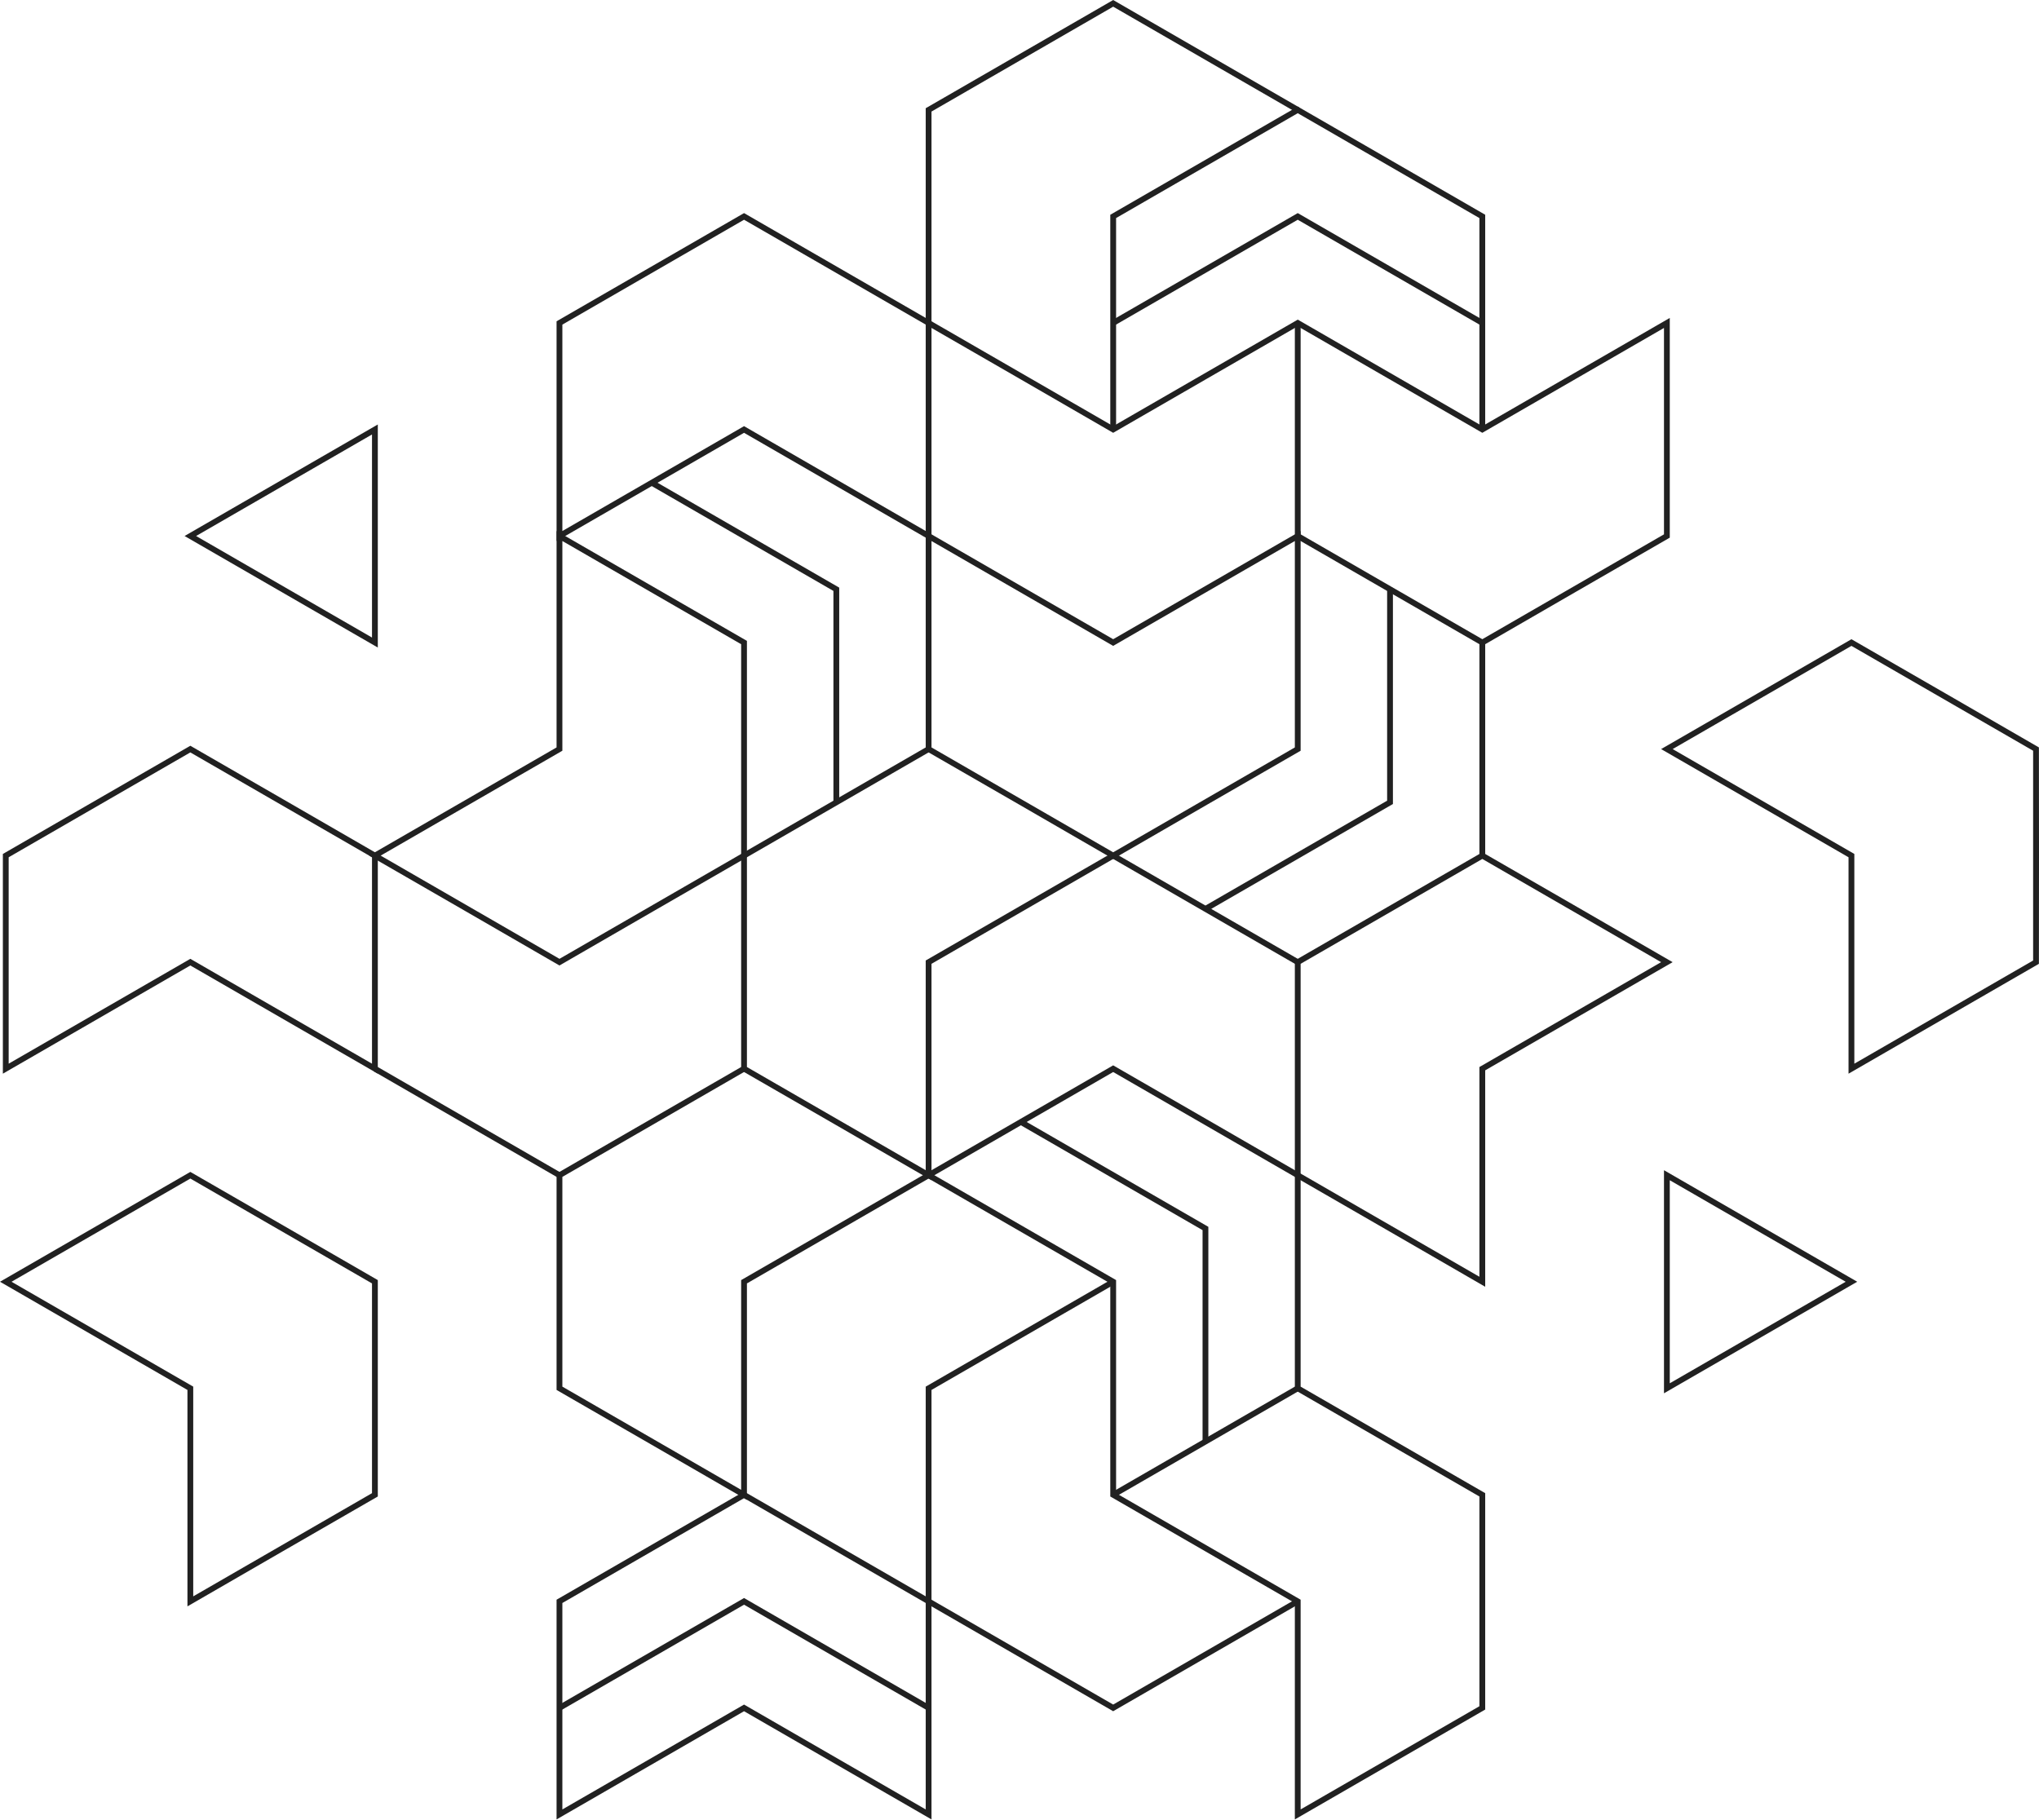 <?xml version="1.0" encoding="UTF-8"?>
<!DOCTYPE svg PUBLIC '-//W3C//DTD SVG 1.0//EN'
          'http://www.w3.org/TR/2001/REC-SVG-20010904/DTD/svg10.dtd'>
<svg height="446.3" preserveAspectRatio="xMidYMid meet" version="1.0" viewBox="0.0 0.0 500.0 446.3" width="500.0" xmlns="http://www.w3.org/2000/svg" xmlns:xlink="http://www.w3.org/1999/xlink" zoomAndPan="magnify"
><defs
  ><clipPath id="a"
    ><path d="M 136 365 L 229 365 L 229 446.262 L 136 446.262 Z M 136 365"
    /></clipPath
    ><clipPath id="b"
    ><path d="M 226 261 L 365 261 L 365 446.262 L 226 446.262 Z M 226 261"
    /></clipPath
  ></defs
  ><g
  ><g id="change1_2"
    ><path d="M 2.125 210.266 L 2.125 260.895 L 46.672 235.176 L 91.223 260.895 L 91.223 210.266 L 46.672 184.547 Z M 0.703 262.121 L 0.703 209.453 L 46.672 182.914 C 62.008 191.738 77.32 200.605 92.645 209.453 L 92.645 263.348 L 46.672 236.805 L 0.703 263.348 L 0.703 262.121" fill="#212121"
    /></g
    ><g id="change1_3"
    ><path d="M 137.543 184.344 L 93.348 209.859 L 137.195 235.176 L 181.742 209.453 L 181.742 158.008 L 137.902 132.695 L 137.902 184.137 Z M 91.582 209.246 L 136.48 183.324 L 136.48 130.246 L 183.16 157.191 L 183.16 210.266 C 167.824 219.09 152.516 227.961 137.188 236.809 C 121.648 227.801 106.082 218.836 90.52 209.859 L 91.582 209.246" fill="#212121"
    /></g
    ><g id="change1_4"
    ><path d="M 273.324 210.473 L 228.422 236.398 L 228.422 289.477 C 212.863 280.492 197.316 271.488 181.742 262.527 L 181.742 209.453 L 227.359 183.117 L 228.062 184.344 L 183.16 210.266 L 183.16 261.715 L 227.004 287.023 L 227.004 235.582 L 272.617 209.246 L 273.324 210.473" fill="#212121"
    /></g
    ><g id="change1_5"
    ><path d="M 228.062 288.863 L 183.16 314.789 L 183.16 367.867 C 167.605 358.883 152.055 349.879 136.48 340.918 L 136.48 287.848 L 182.102 261.508 L 182.805 262.73 L 137.902 288.66 L 137.902 340.105 L 181.742 365.418 L 181.742 313.977 L 227.359 287.641 L 228.062 288.863" fill="#212121"
    /></g
    ><g id="change1_6"
    ><path d="M 136.836 288.863 L 91.578 262.73 L 92.289 261.508 L 137.547 287.641 L 136.836 288.863" fill="#212121"
    /></g
    ><g clip-path="url(#a)" id="change1_27"
    ><path d="M 137.902 393.176 L 137.902 443.809 L 182.453 418.086 L 227.004 443.809 L 227.004 393.176 L 182.453 367.457 Z M 136.48 445.031 L 136.48 392.367 C 151.805 383.52 167.125 374.664 182.453 365.828 C 197.781 374.664 213.098 383.52 228.422 392.367 L 228.422 446.258 L 182.453 419.719 L 136.48 446.258 L 136.48 445.031" fill="#212121"
    /></g
    ><g id="change1_7"
    ><path d="M 227.004 392.77 L 227.004 340.105 L 272.617 313.77 L 273.32 314.992 L 228.422 340.918 L 228.422 392.77 L 227.004 392.77" fill="#212121"
    /></g
    ><g clip-path="url(#b)" id="change1_1"
    ><path d="M 318.938 288.254 L 318.938 340.105 L 364.199 366.234 L 364.199 419.309 C 348.633 428.277 333.074 437.27 317.52 446.262 L 317.52 393.176 L 272.262 367.051 L 272.262 314.789 L 226.297 288.254 L 272.969 261.305 C 288.305 270.129 303.617 279 318.938 287.848 Z M 317.52 340.512 L 317.52 288.66 L 272.973 262.938 L 229.129 288.254 L 273.684 313.973 L 273.684 366.234 L 318.938 392.367 L 318.938 443.805 L 362.777 418.496 L 362.777 367.051 L 317.52 340.922 L 317.52 340.512" fill="#212121"
    /></g
    ><g id="change1_8"
    ><path d="M 272.617 366.027 L 317.879 339.898 L 318.582 341.125 L 273.32 367.254 L 272.617 366.027" fill="#212121"
    /></g
    ><g id="change1_9"
    ><path d="M 228.066 392.16 L 272.973 418.086 L 317.879 392.16 L 318.582 393.383 L 272.969 419.719 L 227.359 393.383 L 228.066 392.16" fill="#212121"
    /></g
    ><g id="change1_10"
    ><path d="M 363.137 261.508 L 407.336 235.992 L 363.492 210.68 L 318.938 236.398 L 318.938 287.844 L 362.777 313.156 L 362.777 261.715 Z M 409.102 236.605 L 364.199 262.527 L 364.199 315.609 C 348.645 306.617 333.09 297.625 317.52 288.66 L 317.52 235.582 C 332.84 226.73 348.164 217.891 363.488 209.047 C 379.059 218 394.609 227 410.16 235.992 L 409.102 236.605" fill="#212121"
    /></g
    ><g id="change1_11"
    ><path d="M 227.004 183.73 L 227.004 130.242 L 272.973 156.781 L 318.938 130.246 L 318.938 184.137 C 303.605 192.961 288.289 201.828 272.973 210.676 C 257.668 201.805 242.336 192.961 227.004 184.137 Z M 228.422 132.699 L 228.422 183.324 L 272.973 209.047 L 317.52 183.324 L 317.52 132.695 L 272.969 158.418 L 228.422 132.699" fill="#212121"
    /></g
    ><g id="change1_12"
    ><path d="M 137.902 79.617 L 137.902 130.246 L 182.453 104.523 L 227.004 130.246 L 227.004 79.617 L 182.453 53.895 Z M 136.48 131.469 L 136.48 78.805 C 151.805 69.957 167.125 61.102 182.453 52.266 C 197.781 61.102 213.098 69.957 228.422 78.805 L 228.422 132.695 L 182.453 106.156 L 136.48 132.695 L 136.48 131.469" fill="#212121"
    /></g
    ><g id="change1_13"
    ><path d="M 317.879 236.605 L 272.617 210.473 L 273.32 209.246 L 318.582 235.379 L 317.879 236.605" fill="#212121"
    /></g
    ><g id="change1_14"
    ><path d="M 364.199 157.602 L 364.199 209.859 L 362.777 209.859 L 362.777 157.602 L 364.199 157.602" fill="#212121"
    /></g
    ><g id="change1_15"
    ><path d="M 318.586 130.855 L 363.492 156.781 L 408.039 131.062 L 408.039 80.438 L 363.488 106.156 L 318.23 80.027 L 272.969 106.156 C 257.66 97.289 242.332 88.445 227.004 79.617 L 227.004 26.543 C 242.32 17.688 257.648 8.852 272.969 0.004 L 318.582 26.34 L 317.879 27.562 L 272.973 1.637 L 228.422 27.359 L 228.422 78.801 L 272.973 104.523 L 318.234 78.395 L 363.492 104.523 L 409.457 77.984 L 409.457 131.875 C 394.121 140.703 378.812 149.57 363.488 158.418 L 317.875 132.082 L 318.586 130.855" fill="#212121"
    /></g
    ><g id="change1_16"
    ><path d="M 272.262 105.34 L 272.262 52.676 C 287.586 43.828 302.902 34.969 318.234 26.133 C 333.562 34.969 348.883 43.82 364.199 52.672 L 364.199 105.34 L 362.777 105.34 L 362.777 53.488 L 318.23 27.766 L 273.684 53.484 L 273.684 105.34 L 272.262 105.34" fill="#212121"
    /></g
    ><g id="change1_17"
    ><path d="M 318.938 79.211 L 318.938 131.469 L 317.52 131.469 L 317.52 79.211 L 318.938 79.211" fill="#212121"
    /></g
    ><g id="change1_18"
    ><path d="M 272.617 78.598 L 318.23 52.266 L 363.84 78.598 L 363.137 79.82 L 318.23 53.895 L 273.32 79.82 L 272.617 78.598" fill="#212121"
    /></g
    ><g id="change1_19"
    ><path d="M 204.371 196.797 L 204.371 144.941 L 159.469 119.02 L 160.176 117.793 L 205.793 144.129 L 205.793 196.797 L 204.371 196.797" fill="#212121"
    /></g
    ><g id="change1_20"
    ><path d="M 341.57 144.535 L 341.57 197.203 L 295.953 223.539 L 295.246 222.312 L 340.148 196.387 L 340.148 144.535 L 341.57 144.535" fill="#212121"
    /></g
    ><g id="change1_21"
    ><path d="M 294.891 353.574 L 294.891 301.723 L 249.988 275.801 L 250.691 274.574 L 296.309 300.91 L 296.309 353.574 L 294.891 353.574" fill="#212121"
    /></g
    ><g id="change1_22"
    ><path d="M 136.84 418.289 L 182.453 391.953 L 228.062 418.289 L 227.359 419.516 L 182.453 393.59 L 137.543 419.516 L 136.84 418.289" fill="#212121"
    /></g
    ><g id="change1_23"
    ><path d="M 45.965 340.918 L 0 314.379 L 46.672 287.438 C 62.008 296.258 77.32 305.129 92.645 313.977 L 92.645 367.051 C 77.07 376.012 61.52 385.016 45.965 394 Z M 2.828 314.383 L 47.383 340.105 L 47.383 391.547 L 91.223 366.234 L 91.223 314.789 L 46.676 289.07 L 2.828 314.383" fill="#212121"
    /></g
    ><g id="change1_24"
    ><path d="M 453.297 210.266 L 407.336 183.73 L 454.008 156.785 C 469.344 165.605 484.664 174.465 499.977 183.324 C 500.008 201.012 500.008 218.711 499.977 236.398 C 484.414 245.371 468.855 254.363 453.297 263.348 Z M 410.164 183.73 L 454.719 209.453 L 454.719 260.895 L 498.559 235.586 L 498.559 184.137 L 454.008 158.418 L 410.164 183.73" fill="#212121"
    /></g
    ><g id="change1_25"
    ><path d="M 91.223 156.375 L 91.223 106.566 L 48.086 131.469 Z M 92.645 105.34 L 92.645 158.824 L 45.262 131.469 L 92.645 104.113 L 92.645 105.34" fill="#212121"
    /></g
    ><g id="change1_26"
    ><path d="M 408.039 340.512 L 408.039 287.023 L 455.422 314.379 L 408.039 341.738 Z M 409.457 289.48 L 409.457 339.285 L 452.594 314.383 L 409.457 289.48" fill="#212121"
    /></g
  ></g
></svg
>
